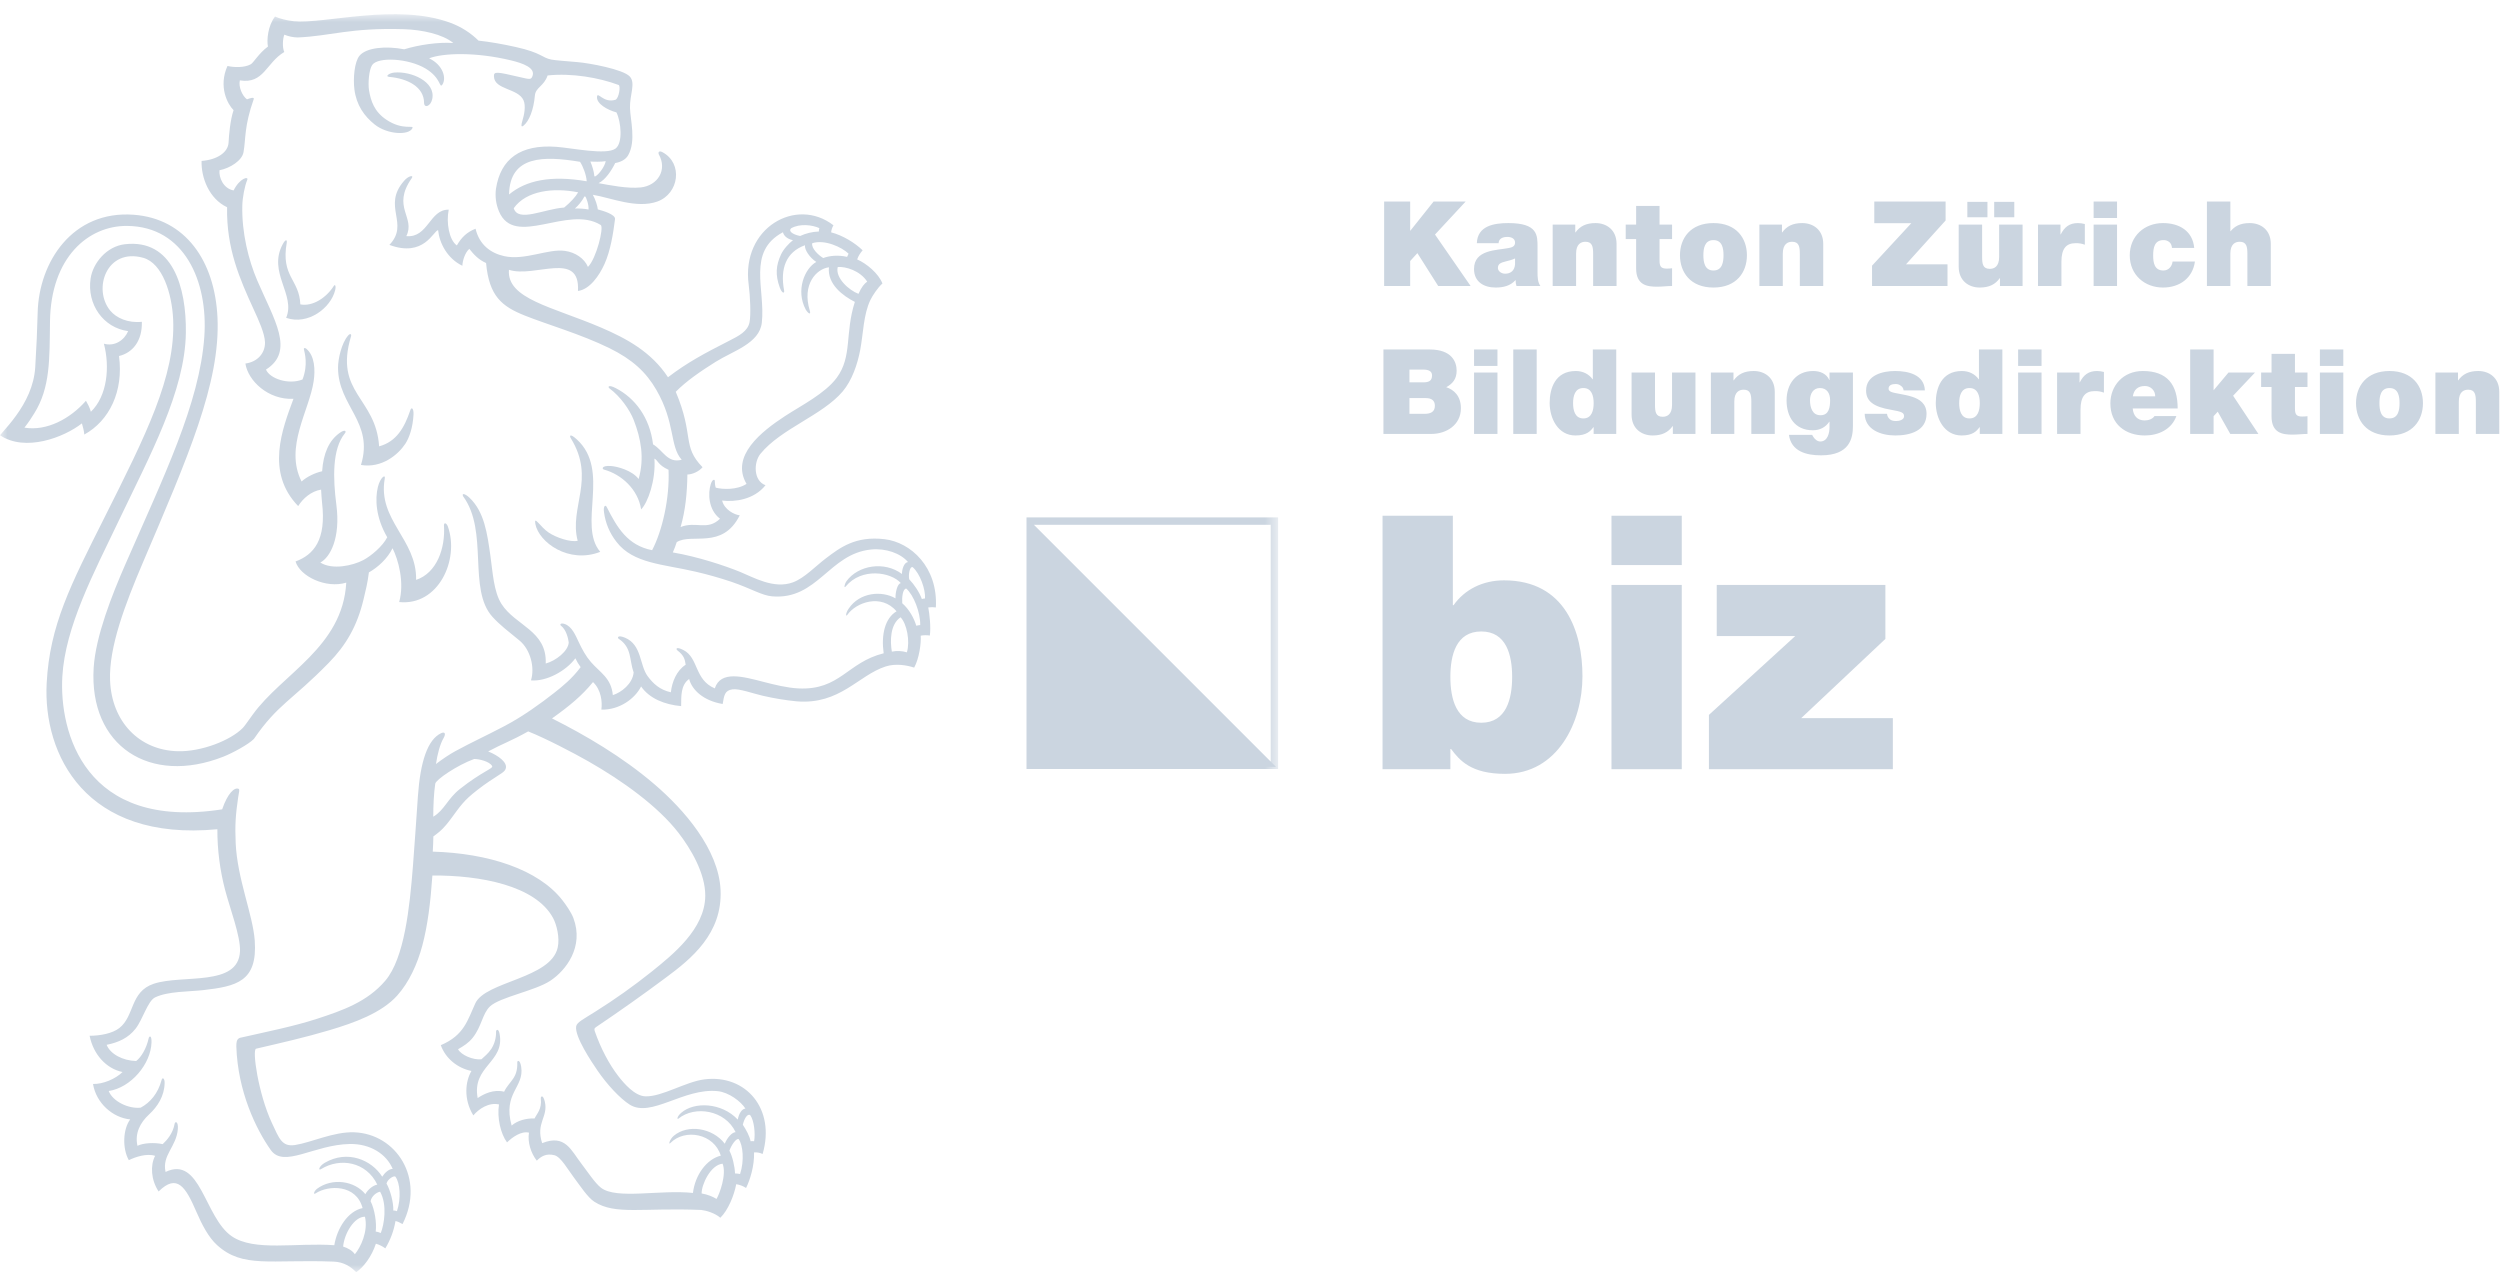 <svg width="169" height="86" viewBox="0 0 169 86" fill="none" xmlns="http://www.w3.org/2000/svg">
<path fill-rule="evenodd" clip-rule="evenodd" d="M93.568 13.625H95.327V15.591H95.343L96.91 13.625H99.077L97.006 15.855L99.413 19.333H97.222L95.815 17.111L95.327 17.646V19.333H93.568V13.625V13.625ZM102.418 17.471C102.226 17.566 102.01 17.614 101.794 17.67C101.442 17.758 101.258 17.838 101.258 18.118C101.258 18.31 101.466 18.502 101.754 18.502C102.114 18.502 102.394 18.294 102.418 17.855V17.471V17.471ZM103.937 18.406C103.937 18.718 103.945 19.07 104.129 19.333H102.514C102.472 19.207 102.453 19.075 102.458 18.942H102.442C102.098 19.326 101.618 19.438 101.106 19.438C100.307 19.438 99.644 19.054 99.644 18.182C99.644 16.863 101.187 16.927 101.986 16.767C102.202 16.727 102.418 16.663 102.418 16.399C102.418 16.119 102.154 16.015 101.898 16.015C101.418 16.015 101.307 16.263 101.307 16.439H99.835C99.876 15.264 100.995 15.08 101.97 15.08C103.953 15.08 103.937 15.903 103.937 16.703V18.406V18.406ZM104.961 15.184H106.488V15.712H106.504C106.8 15.296 107.216 15.08 107.855 15.08C108.599 15.08 109.279 15.536 109.279 16.487V19.333H107.696V17.159C107.696 16.679 107.64 16.343 107.176 16.343C106.896 16.343 106.544 16.479 106.544 17.143V19.333H104.961V15.184V15.184ZM112.185 15.184H113.032V16.159H112.185V17.606C112.185 17.99 112.265 18.158 112.672 18.158C112.792 18.158 112.913 18.15 113.032 18.134V19.333C112.712 19.333 112.361 19.381 112.017 19.381C111.345 19.381 110.602 19.277 110.602 18.142V16.159H109.898V15.184H110.602V13.92H112.185V15.184V15.184ZM115.829 16.231C115.222 16.231 115.149 16.815 115.149 17.254C115.149 17.694 115.222 18.286 115.829 18.286C116.437 18.286 116.509 17.694 116.509 17.254C116.509 16.815 116.437 16.231 115.829 16.231ZM115.829 19.438C114.27 19.438 113.566 18.406 113.566 17.254C113.566 16.111 114.27 15.08 115.829 15.08C117.388 15.08 118.092 16.111 118.092 17.254C118.092 18.406 117.388 19.438 115.829 19.438ZM118.934 15.184H120.461V15.712H120.477C120.773 15.296 121.188 15.08 121.828 15.08C122.572 15.08 123.251 15.536 123.251 16.487V19.333H121.668V17.159C121.668 16.679 121.612 16.343 121.148 16.343C120.869 16.343 120.517 16.479 120.517 17.143V19.333H118.934V15.184V15.184ZM126.55 17.959L129.205 15.088H126.702V13.625H131.523V14.904L128.845 17.87H131.651V19.333H126.55V17.959V17.959ZM134.807 14.688H136.166V13.648H134.807V14.688V14.688ZM132.992 14.688H134.351V13.648H132.992V14.688V14.688ZM136.726 19.333H135.198V18.806H135.182C134.886 19.222 134.471 19.438 133.831 19.438C133.087 19.438 132.408 18.982 132.408 18.03V15.184H133.991V17.358C133.991 17.838 134.039 18.174 134.511 18.174C134.791 18.174 135.142 18.038 135.142 17.375V15.184H136.726V19.333V19.333ZM137.769 15.184H139.288V15.847H139.304C139.56 15.344 139.896 15.08 140.471 15.08C140.623 15.08 140.775 15.104 140.935 15.144V16.543C140.736 16.467 140.524 16.432 140.311 16.439C139.68 16.439 139.352 16.799 139.352 17.694V19.333H137.769V15.184V15.184ZM141.529 19.334H143.112V15.184H141.529V19.334ZM141.529 14.736H143.112V13.625H141.529V14.736ZM146.826 16.759C146.81 16.583 146.753 16.455 146.65 16.367C146.538 16.274 146.396 16.225 146.25 16.231C145.642 16.231 145.554 16.759 145.554 17.263C145.554 17.774 145.642 18.286 146.25 18.286C146.594 18.286 146.833 18.006 146.866 17.678H148.377C148.225 18.806 147.337 19.438 146.218 19.438C144.971 19.438 143.971 18.574 143.971 17.263C143.971 15.951 144.971 15.08 146.218 15.08C147.313 15.08 148.225 15.607 148.329 16.759H146.826V16.759ZM149.188 13.625H150.772V15.631H150.788C151.052 15.312 151.412 15.08 152.083 15.08C152.827 15.08 153.506 15.536 153.506 16.487V19.333H151.923V17.159C151.923 16.679 151.867 16.343 151.403 16.343C151.124 16.343 150.772 16.479 150.772 17.143V19.333H149.188V13.625V13.625ZM95.279 27.974H96.311C96.67 27.974 96.998 27.87 96.998 27.431C96.998 27.087 96.79 26.911 96.383 26.911H95.279V27.974ZM95.279 25.847H96.206C96.582 25.847 96.806 25.752 96.806 25.376C96.806 25.088 96.566 24.984 96.206 24.984H95.279V25.847ZM93.52 23.625H96.646C98.15 23.625 98.469 24.472 98.469 25.056C98.469 25.631 98.189 25.943 97.766 26.175C98.278 26.343 98.757 26.759 98.757 27.599C98.757 28.742 97.758 29.334 96.758 29.334H93.52V23.625ZM99.646 29.334H101.228V25.184H99.646V29.334V29.334ZM99.646 24.736H101.228V23.625H99.646V24.736ZM102.297 29.334H103.88V23.625H102.297V29.334ZM107.036 26.231C106.468 26.231 106.34 26.767 106.34 27.254C106.34 27.742 106.468 28.286 107.036 28.286C107.603 28.286 107.731 27.742 107.731 27.254C107.731 26.767 107.603 26.231 107.036 26.231ZM109.258 29.334H107.731V28.878H107.715C107.523 29.134 107.267 29.438 106.5 29.438C105.324 29.438 104.757 28.286 104.757 27.239C104.757 26.255 105.132 25.08 106.524 25.08C107.003 25.08 107.411 25.288 107.659 25.64H107.675V23.625H109.258V29.334ZM114.613 29.334H113.085V28.806H113.069C112.774 29.222 112.358 29.438 111.718 29.438C110.975 29.438 110.295 28.982 110.295 28.03V25.184H111.878V27.358C111.878 27.838 111.926 28.174 112.398 28.174C112.678 28.174 113.03 28.038 113.03 27.375V25.184H114.613V29.334V29.334ZM115.656 25.184H117.183V25.712H117.199C117.495 25.296 117.911 25.08 118.55 25.08C119.294 25.08 119.974 25.536 119.974 26.487V29.334H118.39V27.159C118.39 26.679 118.334 26.343 117.871 26.343C117.591 26.343 117.239 26.479 117.239 27.143V29.334H115.656V25.184V25.184ZM123.067 28.07C123.651 28.07 123.715 27.51 123.715 27.047C123.715 26.591 123.499 26.231 123.027 26.231C122.572 26.231 122.356 26.615 122.356 27.055C122.356 27.526 122.5 28.07 123.067 28.07V28.07ZM125.258 28.798C125.258 29.629 125.042 30.781 123.099 30.781C122.116 30.781 121.084 30.517 120.933 29.397H122.5C122.523 29.438 122.556 29.485 122.587 29.542C122.684 29.693 122.852 29.845 123.051 29.845C123.563 29.845 123.675 29.238 123.675 28.894V28.51H123.659C123.403 28.886 123.027 29.086 122.547 29.086C121.324 29.086 120.772 28.174 120.772 27.063C120.772 25.983 121.388 25.08 122.572 25.08C123.043 25.08 123.475 25.264 123.659 25.688H123.675V25.184H125.258V28.798V28.798ZM128.683 26.391C128.679 26.328 128.66 26.267 128.628 26.213C128.596 26.159 128.552 26.113 128.499 26.079C128.4 25.999 128.275 25.957 128.147 25.96C127.923 25.96 127.667 26.015 127.667 26.279C127.667 26.399 127.763 26.455 127.851 26.495C128.107 26.599 128.714 26.647 129.242 26.815C129.778 26.983 130.234 27.294 130.234 27.974C130.234 29.126 129.13 29.438 128.123 29.438C127.147 29.438 126.076 29.045 126.052 27.974H127.563C127.568 28.045 127.588 28.114 127.621 28.178C127.654 28.241 127.7 28.297 127.755 28.342C127.843 28.422 127.987 28.462 128.179 28.462C128.387 28.462 128.714 28.382 128.714 28.142C128.714 27.902 128.579 27.831 127.843 27.703C126.636 27.502 126.148 27.111 126.148 26.399C126.148 25.352 127.275 25.08 128.107 25.08C129.002 25.08 130.082 25.328 130.122 26.391H128.683V26.391ZM133.137 26.231C132.569 26.231 132.441 26.767 132.441 27.254C132.441 27.742 132.569 28.286 133.137 28.286C133.705 28.286 133.833 27.742 133.833 27.254C133.833 26.767 133.705 26.231 133.137 26.231ZM135.36 29.334H133.833V28.878H133.816C133.625 29.134 133.369 29.438 132.601 29.438C131.426 29.438 130.858 28.286 130.858 27.239C130.858 26.255 131.234 25.08 132.625 25.08C133.105 25.08 133.513 25.288 133.761 25.64H133.777V23.625H135.36V29.334ZM136.425 29.334H138.008V25.184H136.425V29.334V29.334ZM136.425 24.736H138.008V23.625H136.425V24.736ZM139.059 25.184H140.578V25.847H140.594C140.85 25.344 141.186 25.08 141.761 25.08C141.913 25.08 142.065 25.104 142.225 25.144V26.543C142.026 26.467 141.814 26.432 141.601 26.439C140.97 26.439 140.642 26.799 140.642 27.694V29.334H139.059V25.184V25.184ZM145.691 26.791C145.693 26.699 145.677 26.608 145.643 26.522C145.609 26.437 145.558 26.359 145.493 26.294C145.428 26.229 145.35 26.178 145.265 26.144C145.179 26.11 145.088 26.093 144.996 26.095C144.516 26.095 144.252 26.343 144.18 26.791H145.691ZM144.172 27.614C144.212 28.094 144.476 28.422 144.98 28.422C145.236 28.422 145.516 28.326 145.644 28.126H147.123C146.803 29.021 145.923 29.438 144.988 29.438C143.661 29.438 142.661 28.654 142.661 27.271C142.661 26.063 143.533 25.08 144.852 25.08C146.499 25.08 147.21 25.991 147.21 27.614H144.172ZM148.056 23.625H149.639V26.383L150.646 25.184H152.438L150.958 26.751L152.669 29.334H150.767L149.919 27.831L149.639 28.134V29.334H148.056V23.625V23.625ZM155.139 25.184H155.986V26.159H155.139V27.606C155.139 27.99 155.219 28.158 155.626 28.158C155.747 28.158 155.867 28.15 155.986 28.134V29.334C155.667 29.334 155.315 29.381 154.971 29.381C154.299 29.381 153.556 29.277 153.556 28.142V26.159H152.852V25.184H153.556V23.92H155.139V25.184V25.184ZM156.825 29.334H158.408V25.184H156.825V29.334V29.334ZM156.825 24.736H158.408V23.625H156.825V24.736ZM161.529 26.231C160.922 26.231 160.85 26.815 160.85 27.254C160.85 27.694 160.922 28.286 161.529 28.286C162.137 28.286 162.209 27.694 162.209 27.254C162.209 26.815 162.137 26.231 161.529 26.231ZM161.529 29.438C159.97 29.438 159.267 28.406 159.267 27.254C159.267 26.111 159.97 25.08 161.529 25.08C163.088 25.08 163.792 26.111 163.792 27.254C163.792 28.406 163.088 29.438 161.529 29.438ZM164.633 25.184H166.161V25.712H166.177C166.472 25.296 166.888 25.08 167.528 25.08C168.271 25.08 168.951 25.536 168.951 26.487V29.334H167.368V27.159C167.368 26.679 167.312 26.343 166.848 26.343C166.568 26.343 166.216 26.479 166.216 27.143V29.334H164.633V25.184V25.184ZM100.133 42.687C98.429 42.687 98.045 44.295 98.045 45.759C98.045 47.224 98.429 48.857 100.133 48.857C101.837 48.857 102.221 47.224 102.221 45.759C102.221 44.295 101.837 42.687 100.133 42.687ZM93.46 34.862H98.213V40.911H98.261C99.005 39.855 100.229 39.231 101.669 39.231C105.846 39.231 106.974 42.759 106.974 45.712C106.974 48.857 105.27 52.312 101.741 52.312C99.437 52.312 98.669 51.399 98.093 50.632H98.045V52H93.46V34.862V34.862ZM108.936 52H113.688V39.543H108.936V52ZM108.936 38.198H113.688V34.862H108.936V38.198ZM115.523 48.327L121.356 42.999H116.051V39.543H127.452V43.191L121.764 48.544H127.957V52H115.523V48.327V48.327ZM86.258 51.842H69.534V35.117L86.258 51.842" fill="#CBD5E0"/>
<mask id="mask0" mask-type="alpha" maskUnits="userSpaceOnUse" x="0" y="0" width="87" height="86">
<path d="M0 0.96H86.4V86H0V0.96Z" fill="white"/>
</mask>
<g mask="url(#mask0)">
<path fill-rule="evenodd" clip-rule="evenodd" d="M69.392 51.983H86.4V34.975H69.392V51.983V51.983ZM69.892 51.484H85.9V35.476H69.892V51.484ZM41.587 11.022C41.345 11.523 40.919 12.164 40.462 12.382C41.186 12.511 42.414 12.767 43.32 12.67C44.453 12.546 45.135 11.495 44.531 10.426C44.488 10.351 44.509 10.138 44.789 10.291C46.191 11.049 45.9 13.097 44.437 13.623C43.04 14.124 41.303 13.372 40.076 13.167C40.259 13.497 40.388 13.916 40.412 14.155C40.755 14.247 41.609 14.493 41.576 14.81C41.455 15.78 41.27 16.943 40.867 17.84C40.51 18.639 39.863 19.566 39.07 19.67C39.232 16.9 36.146 18.81 34.404 18.239C34.248 20.209 37.336 20.732 40.634 22.144C42.354 22.881 44.036 23.792 45.156 25.502C46.462 24.508 47.568 23.914 49.297 23.034C49.943 22.705 50.543 22.403 50.668 21.787C50.768 21.299 50.714 20.009 50.611 19.244C50.096 15.398 53.829 13.279 56.342 15.23C56.255 15.376 56.201 15.539 56.184 15.707C56.961 15.906 57.788 16.41 58.314 16.92C58.15 17.11 58.023 17.307 57.945 17.537C58.57 17.807 59.391 18.483 59.652 19.164C59.34 19.436 58.973 19.998 58.838 20.28C58.367 21.267 58.363 22.518 58.152 23.647C57.968 24.628 57.593 25.72 56.965 26.462C55.598 28.078 52.792 28.975 51.406 30.678C50.936 31.258 50.93 32.505 51.748 32.801C50.965 33.787 49.658 33.942 48.816 33.838C48.963 34.456 49.654 34.801 50.007 34.835C48.832 37.184 46.756 36.01 45.746 36.649C45.672 36.886 45.584 37.118 45.482 37.344C47.189 37.636 49.002 38.242 50.035 38.662C50.941 39.031 52.314 39.838 53.598 39.368C54.382 39.08 55.125 38.276 55.835 37.74C56.777 37.029 57.822 36.214 59.802 36.45C61.561 36.659 63.415 38.332 63.264 41.063C63.094 41.038 62.921 41.038 62.751 41.063C62.832 41.481 62.938 42.405 62.857 42.963C62.652 42.931 62.444 42.933 62.24 42.971C62.279 43.477 62.136 44.516 61.798 45.131C61.294 44.963 60.536 44.838 59.871 45.053C58.018 45.65 56.785 47.656 53.848 47.41C53.082 47.334 52.322 47.209 51.572 47.035C50.915 46.887 49.97 46.535 49.514 46.6C48.982 46.674 48.951 47.018 48.852 47.59C47.551 47.373 46.781 46.641 46.585 45.9C46.008 46.316 46.055 47.061 46.045 47.734C44.923 47.631 43.9 47.219 43.338 46.404C42.932 47.221 41.878 48.002 40.652 47.971C40.725 47.459 40.643 46.633 40.088 46.108C39.347 47.02 38.518 47.709 37.316 48.565C39.551 49.686 42.062 51.15 44.247 53.022C46.236 54.725 48.585 57.414 48.71 60.16C48.845 63.119 46.718 64.824 45.014 66.086C43.474 67.235 41.906 68.346 40.311 69.418C40.158 69.512 40.169 69.594 40.21 69.717C40.597 70.838 41.172 71.943 41.813 72.764C42.177 73.231 42.904 74.09 43.631 74.113C44.75 74.148 46.34 73.127 47.62 72.965C50.417 72.611 52.445 74.959 51.553 78.01C51.373 77.925 51.174 77.888 50.975 77.902C51.003 78.816 50.697 79.779 50.434 80.307C50.232 80.176 50.005 80.089 49.768 80.051C49.63 80.807 49.216 81.818 48.695 82.32C48.332 82.004 47.746 81.832 47.408 81.793C43.43 81.627 41.594 82.154 40.175 81.236C39.723 80.945 39.218 80.158 38.812 79.623C38.388 79.066 37.918 78.203 37.477 78.092C36.919 77.953 36.572 78.174 36.287 78.461C35.895 77.965 35.648 77.205 35.76 76.568C35.244 76.439 34.63 76.875 34.275 77.227C33.843 76.643 33.591 75.561 33.732 74.66C33.043 74.504 32.369 74.961 31.997 75.402C31.32 74.297 31.46 73.084 31.871 72.397C30.937 72.211 30.122 71.559 29.798 70.654C31.385 69.981 31.607 68.959 32.131 67.826C32.822 66.33 37.234 66.162 37.701 64.055C37.85 63.379 37.627 62.502 37.389 62.059C36.204 59.856 32.447 59.162 29.229 59.184C29.104 61.01 28.91 62.568 28.549 63.92C28.211 65.186 27.647 66.41 26.853 67.297C25.797 68.477 23.949 69.143 22.264 69.643C20.577 70.143 19.094 70.475 17.317 70.891C17.025 70.924 17.462 73.945 18.375 75.9C18.87 76.961 19.056 77.537 19.941 77.404C21.043 77.236 22.55 76.494 23.944 76.543C26.785 76.647 28.771 79.666 27.211 82.748C27.029 82.643 26.892 82.574 26.735 82.543C26.624 83.196 26.391 83.823 26.048 84.389C25.855 84.248 25.64 84.141 25.41 84.074C25.128 84.943 24.567 85.674 24.079 86C23.727 85.639 23.245 85.309 22.554 85.285C18.265 85.123 16.414 85.752 14.671 84.166C14.102 83.649 13.653 82.795 13.281 81.93C12.552 80.238 11.973 79.307 10.722 80.543C10.207 79.764 10.147 78.783 10.486 78.135C9.924 77.953 9.163 78.203 8.708 78.428C8.255 77.627 8.313 76.318 8.802 75.672C7.623 75.557 6.504 74.578 6.287 73.277C6.96 73.295 7.81 72.936 8.283 72.469C7.189 72.244 6.313 71.291 6.058 70.018C6.783 70.018 7.605 69.858 8.066 69.496C9.108 68.684 8.78 67.041 10.393 66.502C12.328 65.856 16.113 66.73 16.224 64.311C16.27 63.299 15.531 61.367 15.217 60.16C14.866 58.821 14.69 57.442 14.694 56.057C5.763 56.908 2.902 50.992 3.155 46.184C3.361 42.264 4.774 39.543 7.046 35.017C9.845 29.442 11.878 25.428 11.705 21.598C11.627 19.851 10.985 17.794 9.684 17.428C7.2 16.734 6.251 19.551 7.457 21.004C7.863 21.493 8.649 21.852 9.59 21.754C9.623 23.052 8.964 23.849 8.045 24.067C8.366 26.442 7.393 28.446 5.699 29.375C5.678 29.1 5.607 28.882 5.537 28.621C4.32 29.573 1.701 30.573 0 29.422C0.502 28.848 0.758 28.55 1.081 28.105C1.746 27.191 2.302 26.09 2.382 24.827C2.465 23.506 2.52 22.212 2.546 21.133C2.628 17.727 4.888 14.208 9.041 14.517C12.541 14.778 14.522 17.638 14.702 21.464C14.91 25.878 12.682 30.943 9.664 38.018C8.466 40.828 7.35 43.75 7.441 46.004C7.552 48.777 9.404 50.719 12.019 50.783C13.612 50.824 15.581 50.053 16.407 49.215C16.523 49.096 16.633 48.932 17.081 48.311C19.075 45.541 23.164 43.754 23.407 39.386C22.039 39.806 20.276 38.962 19.979 37.955C21.2 37.503 22.073 36.512 21.769 33.967C21.749 33.728 21.717 33.391 21.706 33.097C21.03 33.212 20.478 33.694 20.157 34.212C17.938 31.921 19.085 28.997 19.838 26.961C18.132 27.045 16.764 25.737 16.589 24.575C17.414 24.466 17.933 23.863 17.914 23.137C17.897 22.54 17.478 21.629 17.149 20.913C16.209 18.864 15.3 16.803 15.351 14.009C14.13 13.433 13.591 12.004 13.627 10.878C14.675 10.802 15.42 10.302 15.452 9.632C15.478 9.099 15.567 8.103 15.789 7.446C15.389 7.054 14.748 5.861 15.377 4.46C15.824 4.563 16.526 4.583 16.951 4.346C17.137 4.245 17.498 3.597 18.113 3.148C18.023 2.712 18.108 1.737 18.594 1.119C18.894 1.254 19.378 1.386 19.854 1.434C21.924 1.644 26.841 0.183 30.476 1.553C31.177 1.815 31.815 2.222 32.348 2.746C33.07 2.823 33.977 2.978 34.871 3.179C36.65 3.578 36.613 3.9 37.277 4.029C37.547 4.081 38.293 4.134 39.038 4.199C39.833 4.265 42.12 4.683 42.572 5.17C42.986 5.617 42.564 6.418 42.587 7.293C42.607 8.101 43.013 9.534 42.464 10.496C42.286 10.806 41.936 10.962 41.587 11.022V11.022ZM27.297 1.973C23.643 1.862 22.372 2.436 20.129 2.532C19.818 2.527 19.51 2.463 19.222 2.344C19.114 2.592 19.074 3.217 19.217 3.515C17.983 4.252 17.839 5.696 16.214 5.433C16.109 5.879 16.384 6.488 16.695 6.715C16.862 6.651 17.205 6.531 17.153 6.698C16.497 8.557 16.627 9.353 16.461 10.291C16.362 10.851 15.565 11.366 14.838 11.509C14.786 12.004 15.103 12.749 15.793 12.873C16.208 12.031 16.821 11.9 16.715 12.158C16.538 12.587 16.393 13.349 16.38 13.899C16.336 15.736 16.804 17.596 17.39 18.96C18.532 21.617 19.949 23.739 17.98 24.983C18.237 25.598 19.509 26.029 20.45 25.653C20.841 24.628 20.594 23.86 20.542 23.605C20.523 23.516 20.61 23.498 20.708 23.576C21.282 24.057 21.315 25.007 21.205 25.76C20.914 27.758 19.209 30.227 20.387 32.55C20.739 32.23 21.283 31.966 21.776 31.857C21.857 30.643 22.24 29.788 22.943 29.278C23.355 28.978 23.426 29.168 23.314 29.294C22.447 30.351 22.507 32.342 22.739 34.13C23.028 36.363 22.324 37.675 21.653 38.028C22.478 38.547 23.849 38.233 24.554 37.865C25.07 37.596 25.872 36.928 26.177 36.318C25.396 34.98 25.347 33.727 25.545 32.922C25.708 32.26 26.078 32.031 26.009 32.35C25.511 35.165 28.188 36.457 28.129 39.199C29.518 38.742 30.123 37.067 30.01 35.492C30.034 35.279 30.202 35.385 30.279 35.599C31.067 37.842 29.638 40.971 26.984 40.699C27.356 39.373 26.921 37.818 26.536 37.061C26.196 37.76 25.551 38.348 24.937 38.696C24.854 39.393 24.697 40.006 24.576 40.514C24.138 42.355 23.369 43.635 22.225 44.807C19.724 47.371 18.798 47.578 17.163 49.951C16.807 50.318 15.726 50.904 15.102 51.15C10.151 53.102 6.003 50.449 6.332 45.139C6.465 43.005 7.578 40.198 8.465 38.169C11.059 32.234 13.5 27.269 13.813 22.743C14.069 19.021 12.469 15.31 8.599 15.272C5.97 15.245 3.436 17.402 3.38 21.728C3.348 24.28 3.406 26.206 2.314 27.946C2.081 28.318 1.966 28.502 1.651 28.909C3.158 29.16 4.75 28.306 5.81 27.092C5.912 27.272 6.074 27.557 6.142 27.836C7.257 26.767 7.435 24.796 7.023 23.233C7.749 23.443 8.403 23 8.663 22.383C6.984 22.162 5.861 20.569 6.126 18.821C6.283 17.787 7.196 16.658 8.434 16.511C11.662 16.131 12.609 19.405 12.564 22.508C12.506 26.445 10.131 30.793 8.026 35.203C6.331 38.753 4.41 42.358 4.214 45.731C3.997 49.473 5.709 56.158 15.018 54.711C15.391 53.623 15.85 53.201 16.129 53.326C16.219 53.371 16.152 53.543 16.101 53.895C15.932 55.045 15.876 55.764 15.932 56.994C16.042 59.418 17.097 61.836 17.221 63.588C17.417 66.359 15.986 66.676 13.722 66.934C12.77 67.041 11.354 67.006 10.488 67.422C9.984 67.664 9.654 68.914 9.163 69.541C8.68 70.16 8.014 70.471 7.208 70.629C7.453 71.252 8.293 71.701 9.205 71.725C9.536 71.477 9.897 70.891 10.05 70.186C10.082 70.039 10.26 69.936 10.242 70.479C10.192 71.936 8.849 73.527 7.348 73.752C7.618 74.449 8.682 74.973 9.513 74.877C10.163 74.527 10.68 73.908 10.917 73.029C10.979 72.781 11.138 72.893 11.128 73.223C11.109 74.09 10.661 74.799 10.071 75.342C9.482 75.885 9.1 76.608 9.292 77.457C9.681 77.262 10.433 77.219 10.998 77.344C11.284 77.076 11.685 76.629 11.801 75.981C11.84 75.766 12.061 75.811 12.023 76.318C11.931 77.527 10.938 78.078 11.192 79.223C13.56 78.09 13.82 82.299 15.663 83.568C17.191 84.621 20.023 83.99 22.599 84.176C22.783 83.041 23.507 81.879 24.511 81.666C24.082 80.047 22.204 80.107 21.344 80.666C21.157 80.791 21.211 80.543 21.422 80.367C22.465 79.592 23.977 79.828 24.697 80.725C24.874 80.399 25.223 80.129 25.505 80.08C24.764 78.531 22.994 78.24 21.714 79.025C21.483 79.176 21.551 78.838 21.958 78.602C23.492 77.713 25.117 78.408 25.839 79.545C25.986 79.303 26.303 79.002 26.547 79.021C26.128 78.016 25.035 77.309 23.642 77.334C21.226 77.379 19.191 78.984 18.306 77.744C17.311 76.34 16.073 73.787 15.976 70.74C15.976 70.483 15.986 70.242 16.216 70.158C18.087 69.733 19.855 69.383 21.435 68.869C23.135 68.316 24.826 67.727 26.043 66.299C27.339 64.779 27.692 61.35 27.913 58.568C28.019 57.238 28.149 55.274 28.251 53.815C28.415 51.483 28.907 49.992 29.82 49.563C30.052 49.455 30.167 49.568 29.988 49.891C29.755 50.275 29.563 50.994 29.472 51.648C29.879 51.332 30.404 50.983 30.768 50.785C31.965 50.135 32.766 49.785 34.085 49.092C35.345 48.432 36.551 47.555 37.451 46.848C38.02 46.402 38.684 45.865 39.252 45.098C39.112 44.912 38.993 44.711 38.895 44.5C38.253 45.367 36.932 46.084 35.893 45.994C36.168 45.123 35.852 43.904 35.121 43.303C34.312 42.638 33.809 42.265 33.298 41.707C31.601 39.846 33.049 35.92 31.308 33.552C31.186 33.308 31.45 33.374 31.735 33.644C32.748 34.603 32.939 36.08 33.15 37.559C33.307 38.67 33.372 39.995 33.9 40.825C34.841 42.302 36.982 42.628 36.891 44.854C37.572 44.672 38.412 44.014 38.447 43.432C38.414 43.166 38.281 42.567 37.92 42.295C37.831 42.228 37.887 42.091 38.156 42.176C38.661 42.334 38.91 42.957 39.125 43.412C39.359 43.906 39.602 44.355 39.945 44.752C40.564 45.467 41.322 45.83 41.428 46.99C42.001 46.812 42.766 46.219 42.834 45.457C42.529 44.592 42.727 43.781 41.826 43.184C41.709 43.105 41.763 42.904 42.251 43.109C43.396 43.59 43.225 44.957 43.781 45.709C44.152 46.209 44.595 46.631 45.35 46.799C45.429 46.098 45.729 45.34 46.352 44.934C46.293 44.543 46.232 44.311 45.793 43.967C45.675 43.873 45.695 43.686 46.197 43.941C47.234 44.467 46.931 45.949 48.32 46.535C48.717 45.309 50.214 45.733 51.634 46.1C52.342 46.283 53.212 46.5 53.972 46.537C56.793 46.674 57.263 44.777 59.736 44.162C59.561 42.928 59.813 41.797 60.605 41.325C59.57 40.102 57.859 40.727 57.281 41.564C57.15 41.733 57.168 41.436 57.365 41.152C58.109 40.028 59.617 39.913 60.536 40.449C60.518 40.065 60.665 39.435 60.898 39.42C60.225 38.66 58.24 38.348 57.168 39.648C57.038 39.794 57.07 39.512 57.227 39.282C58.01 38.211 59.777 37.909 60.973 38.801C60.964 38.551 61.092 38.011 61.385 37.998C60.88 37.4 59.873 37.047 58.885 37.147C56.043 37.431 55.266 40.57 52.199 40.313C51.492 40.253 50.807 39.797 49.436 39.327C48.646 39.063 47.844 38.836 47.033 38.648C44.84 38.133 42.804 38.107 41.673 36.629C41.22 36.054 40.929 35.367 40.833 34.64C40.766 34.232 40.924 34.045 41.038 34.32C41.711 35.641 42.413 36.868 44.083 37.193C44.768 35.892 45.277 33.675 45.193 31.758C44.467 31.431 44.472 31.101 44.238 31.003C44.342 32.46 43.795 33.982 43.34 34.436C43.132 33.072 41.997 32.06 40.83 31.745C40.68 31.704 40.66 31.459 41.295 31.502C41.725 31.531 42.729 31.796 43.171 32.381C43.574 30.976 43.333 29.662 42.836 28.383C42.566 27.694 41.926 26.791 41.212 26.266C41.059 26.154 41.122 25.977 41.628 26.239C42.926 26.909 43.925 28.219 44.146 30.039C44.832 30.44 45.119 31.337 46.083 31.08C45.258 30.156 45.671 28.608 44.37 26.357C43.679 25.16 42.752 24.298 41.195 23.534C39.273 22.59 36.959 21.926 35.479 21.333C33.924 20.712 33.062 20.022 32.859 17.781C32.339 17.546 32.035 17.212 31.725 16.823C31.441 17.069 31.267 17.613 31.256 17.966C30.247 17.48 29.709 16.455 29.615 15.557C29.297 15.605 28.659 17.428 26.323 16.555C27.711 15.106 25.809 13.962 27.306 12.237C27.587 11.887 28.011 11.797 27.825 12.058C26.459 14.011 28.105 14.684 27.467 15.962C28.947 16.1 29.036 14.143 30.334 14.174C30.155 15.041 30.356 16.223 30.883 16.591C31.194 16.044 31.575 15.683 32.148 15.462C32.4 16.535 33.158 17.11 34.083 17.315C35.48 17.625 37.052 16.797 38.193 16.96C38.883 17.056 39.499 17.462 39.745 18.043C40.314 17.484 40.837 15.369 40.611 15.211C38.386 13.821 34.779 16.799 33.727 14.282C33.528 13.802 33.459 13.278 33.527 12.763C33.84 10.732 35.186 9.75 37.604 9.925C38.664 10.002 40.988 10.502 41.609 10.043C42.123 9.661 41.982 8.224 41.671 7.598C41.045 7.429 40.32 7.009 40.357 6.548C40.396 6.138 40.777 7.001 41.609 6.743C41.843 6.637 41.97 5.794 41.816 5.743C40.48 5.245 38.645 4.929 37.018 5.101C36.777 5.828 36.207 5.902 36.158 6.459C36.074 7.414 35.775 8.199 35.371 8.51C35.214 8.617 35.225 8.456 35.316 8.153C35.431 7.78 35.562 7.159 35.388 6.774C35.018 5.96 33.426 6.075 33.391 5.175C33.365 4.808 33.58 4.849 35.156 5.216C35.82 5.372 35.888 5.382 35.982 5.177C36.245 4.589 35.342 4.274 34.545 4.082C32.15 3.503 29.945 3.579 29.008 3.943C29.954 4.39 30.198 5.295 29.9 5.726C29.693 6.002 29.841 5.281 28.777 4.639C27.615 3.939 25.562 3.827 25.162 4.39C24.936 4.709 24.875 5.655 24.943 6.084C25.062 6.821 25.3 7.544 26.114 8.089C27.233 8.839 27.987 8.422 27.882 8.662C27.645 9.169 26.187 9.098 25.332 8.419C24.623 7.855 24.096 7.111 23.959 6.052C23.861 5.301 23.961 4.172 24.305 3.764C24.769 3.212 26.09 3.092 27.325 3.333C28.319 3.029 29.633 2.835 30.643 2.908C29.936 2.315 28.535 2.011 27.297 1.973V1.973ZM34.412 13.147C35.559 12.194 37.222 11.836 39.66 12.254C39.641 11.836 39.406 11.228 39.209 10.938C36.768 10.535 34.461 10.497 34.412 13.147V13.147ZM39.908 10.919C40.043 11.23 40.132 11.578 40.15 11.707C40.171 11.841 40.164 11.962 40.236 11.925C40.475 11.806 40.88 11.267 40.947 10.894C40.663 10.945 40.152 10.936 39.908 10.919V10.919ZM34.729 14.075C35.023 15.055 36.771 14.125 38.138 14.03C38.568 13.675 38.902 13.317 39.083 13.001C37.415 12.667 35.572 12.883 34.729 14.075ZM39.551 13.277C39.503 13.253 39.467 13.363 39.393 13.477C39.289 13.637 39.113 13.881 38.865 14.096C39.104 14.082 39.568 14.114 39.785 14.163C39.813 13.842 39.623 13.31 39.551 13.277ZM55.389 15.422C54.934 15.208 54.072 15.093 53.48 15.433C53.288 15.605 53.531 15.838 54.087 15.953C54.485 15.768 54.916 15.665 55.355 15.65C55.355 15.559 55.365 15.525 55.389 15.422V15.422ZM52.711 19.43C52.4 18.576 52.456 17.94 52.797 17.202C52.963 16.841 53.345 16.432 53.604 16.239C53.152 16.137 52.982 15.904 52.926 15.7C50.475 17.01 51.751 19.551 51.499 21.813C51.343 23.218 49.556 23.721 48.381 24.458C47.371 25.089 46.379 25.772 45.681 26.485C46.945 29.48 46.08 30.136 47.492 31.584C47.252 31.873 46.799 32.074 46.468 32.077C46.449 33.344 46.336 34.494 46.009 35.629C47.042 35.209 47.811 35.906 48.672 35.066C47.88 34.462 47.847 33.344 48.05 32.72C48.168 32.36 48.32 32.405 48.32 32.504C48.32 32.686 48.345 32.85 48.386 32.967C48.846 33.087 49.82 33.133 50.465 32.711C49.363 30.826 51.472 29.168 53.068 28.126C54.175 27.403 55.771 26.605 56.562 25.538C57.627 24.099 57.104 22.537 57.788 20.408C56.984 20.004 55.919 19.21 56.036 18.069C55.191 18.175 54.197 19.222 54.742 20.999C54.833 21.304 54.646 21.215 54.468 20.928C53.775 19.629 54.395 18.142 55.182 17.708C54.738 17.424 54.371 16.872 54.416 16.577C53.134 17.042 52.729 18.156 53.005 19.633C53.049 19.852 52.867 19.86 52.711 19.43V19.43ZM57.363 17.148C56.91 16.708 55.744 16.166 54.906 16.442C54.838 16.783 55.311 17.24 55.65 17.444C56.061 17.288 56.641 17.221 57.264 17.365C57.29 17.299 57.32 17.233 57.363 17.148V17.148ZM58.622 19.039C58.141 18.29 57.148 18.003 56.63 18.052C56.449 18.784 57.396 19.627 58.033 19.863C58.238 19.398 58.439 19.164 58.622 19.039ZM61.461 39.158C61.803 39.513 62.152 40.036 62.318 40.494C62.387 40.473 62.459 40.461 62.531 40.456C62.572 39.85 62.195 38.769 61.697 38.339C61.482 38.281 61.404 38.879 61.461 39.158V39.158ZM62.207 42.254C62.225 41.403 61.76 40.216 61.258 39.784C61.014 39.822 60.965 40.398 60.992 40.78C61.47 41.193 61.788 41.797 61.941 42.3C62.031 42.28 62.135 42.257 62.207 42.254V42.254ZM60.878 41.728C60.168 42.208 60.166 43.334 60.289 44.051C60.626 43.981 60.976 43.997 61.305 44.098C61.531 43.354 61.303 42.162 60.878 41.728ZM48.518 73.762C46.223 73.527 44.016 75.584 42.57 74.674C41.913 74.26 41.033 73.309 40.389 72.367C39.984 71.775 38.843 70.072 38.947 69.387C38.99 69.106 39.443 68.895 40.244 68.387C41.567 67.557 42.841 66.652 44.061 65.676C45.477 64.533 47.654 62.805 47.676 60.564C47.689 59.02 46.671 57.344 45.875 56.311C44.477 54.5 42.068 52.775 39.773 51.467C38.766 50.893 36.88 49.91 35.705 49.443C34.549 50.094 33.98 50.268 33 50.797C33.717 51.084 34.307 51.549 34.191 51.943C34.119 52.189 33.937 52.242 33.078 52.816C32.576 53.15 31.96 53.635 31.675 53.898C31.042 54.479 30.695 55.125 30.157 55.764C29.831 56.152 29.625 56.295 29.295 56.543C29.293 56.865 29.275 57.16 29.255 57.57C32.999 57.678 36.387 58.762 38.02 60.856C38.253 61.154 38.615 61.672 38.761 62.059C39.495 64.014 38.248 65.609 37.201 66.299C36.161 66.986 33.79 67.404 33.122 68.035C32.607 68.523 32.561 69.4 31.949 70.16C31.674 70.502 31.349 70.707 30.964 70.928C31.173 71.322 31.975 71.668 32.545 71.608C32.768 71.391 32.988 71.244 33.218 70.897C33.436 70.55 33.545 70.146 33.533 69.736C33.531 69.619 33.697 69.49 33.771 69.881C34.143 71.826 31.884 72.051 32.29 74.229C32.705 73.949 33.369 73.619 34.079 73.799C34.257 73.42 34.512 73.197 34.718 72.873C34.842 72.678 34.988 72.373 34.968 71.816C34.964 71.674 35.154 71.621 35.232 72.113C35.456 73.514 33.973 73.871 34.586 76.088C34.986 75.742 35.572 75.59 36.138 75.606C36.286 75.293 36.645 74.969 36.559 74.268C36.54 74.111 36.706 73.955 36.83 74.475C37.076 75.514 36.199 75.904 36.65 77.277C38.211 76.645 38.611 77.774 39.303 78.664C39.697 79.174 40.22 79.981 40.631 80.295C41.68 81.1 44.615 80.406 46.843 80.643C46.986 79.432 47.77 78.352 48.725 78.123C48.273 76.623 46.293 76.27 45.316 77.271C45.169 77.422 45.261 77.022 45.551 76.777C46.488 75.986 48.166 76.231 48.995 77.315C49.161 76.904 49.482 76.543 49.727 76.533C49.023 75.041 46.98 74.711 45.857 75.623C45.77 75.695 45.738 75.498 46.052 75.225C46.92 74.463 48.777 74.518 49.873 75.684C49.949 75.258 50.169 74.943 50.391 74.943C50.088 74.455 49.261 73.838 48.518 73.762V73.762ZM32.054 51.307C30.904 51.727 29.465 52.705 29.423 52.979C29.326 53.613 29.288 54.525 29.288 55.209C30.037 54.775 30.25 53.996 31.093 53.332C32.611 52.135 33.35 51.961 33.27 51.787C33.094 51.469 32.382 51.307 32.054 51.307V51.307ZM50.977 77.148C51.072 76.65 50.977 75.723 50.712 75.381C50.527 75.264 50.311 75.617 50.215 76.035C50.429 76.348 50.686 76.828 50.74 77.148C50.819 77.137 50.898 77.137 50.977 77.148V77.148ZM49.307 77.787C49.51 78.152 49.675 78.871 49.687 79.326C49.795 79.334 49.932 79.334 50.029 79.363C50.324 78.477 50.227 77.395 49.932 77.002C49.753 76.945 49.441 77.412 49.307 77.787ZM47.431 80.678C47.834 80.744 48.216 80.906 48.437 81.049C48.636 80.721 49.134 79.393 48.848 78.666C48.027 78.744 47.417 80.096 47.431 80.678ZM26.833 81.877C27.129 81.01 27.041 79.959 26.732 79.547C26.654 79.443 26.206 79.693 26.128 80.006C26.374 80.428 26.612 81.297 26.586 81.83C26.664 81.83 26.754 81.842 26.833 81.877ZM25.051 81.201C25.327 81.738 25.475 82.676 25.397 83.252C25.499 83.264 25.626 83.303 25.74 83.352C25.965 82.797 26.195 81.449 25.695 80.559C25.461 80.598 25.116 80.85 25.051 81.201V81.201ZM23.195 84.268C23.499 84.361 23.83 84.545 23.988 84.787C24.373 84.326 24.901 83.246 24.671 82.25C23.947 82.246 23.277 83.379 23.195 84.268Z" fill="#CBD5E0"/>
<path fill-rule="evenodd" clip-rule="evenodd" d="M29.22 6.692C29.112 7.203 28.669 7.329 28.667 6.948C28.662 5.859 27.523 5.306 26.319 5.199C25.998 5.169 26.317 4.936 26.65 4.906C27.802 4.796 29.467 5.525 29.22 6.692ZM19.385 16.399C18.977 18.719 20.234 18.867 20.303 20.577C21.138 20.735 22.06 20.127 22.567 19.327C22.65 19.195 22.728 19.331 22.655 19.624C22.356 20.824 20.821 22.002 19.344 21.486C20.007 19.925 18.081 18.42 19.112 16.509C19.316 16.136 19.414 16.209 19.385 16.399V16.399ZM23.525 22.692C23.659 22.525 23.776 22.571 23.729 22.735C22.573 26.583 25.411 26.856 25.628 30.173C26.807 29.855 27.337 28.9 27.726 27.761C27.818 27.454 27.976 27.623 27.953 28.036C27.908 28.891 27.671 29.588 27.401 29.999C26.914 30.738 25.805 31.666 24.401 31.432C25.293 28.538 22.858 27.461 22.851 24.863C22.849 24.257 23.091 23.195 23.525 22.692ZM38.588 29.628C38.494 29.492 38.488 29.241 38.998 29.708C41.3 31.816 39.031 35.49 40.576 37.305C38.455 38.134 36.428 36.67 36.189 35.418C36.08 34.803 36.521 35.625 37.104 36.011C37.596 36.336 38.552 36.67 39.051 36.557C38.455 34.298 40.289 32.382 38.588 29.628" fill="#CBD5E0"/>
</g>
</svg>
